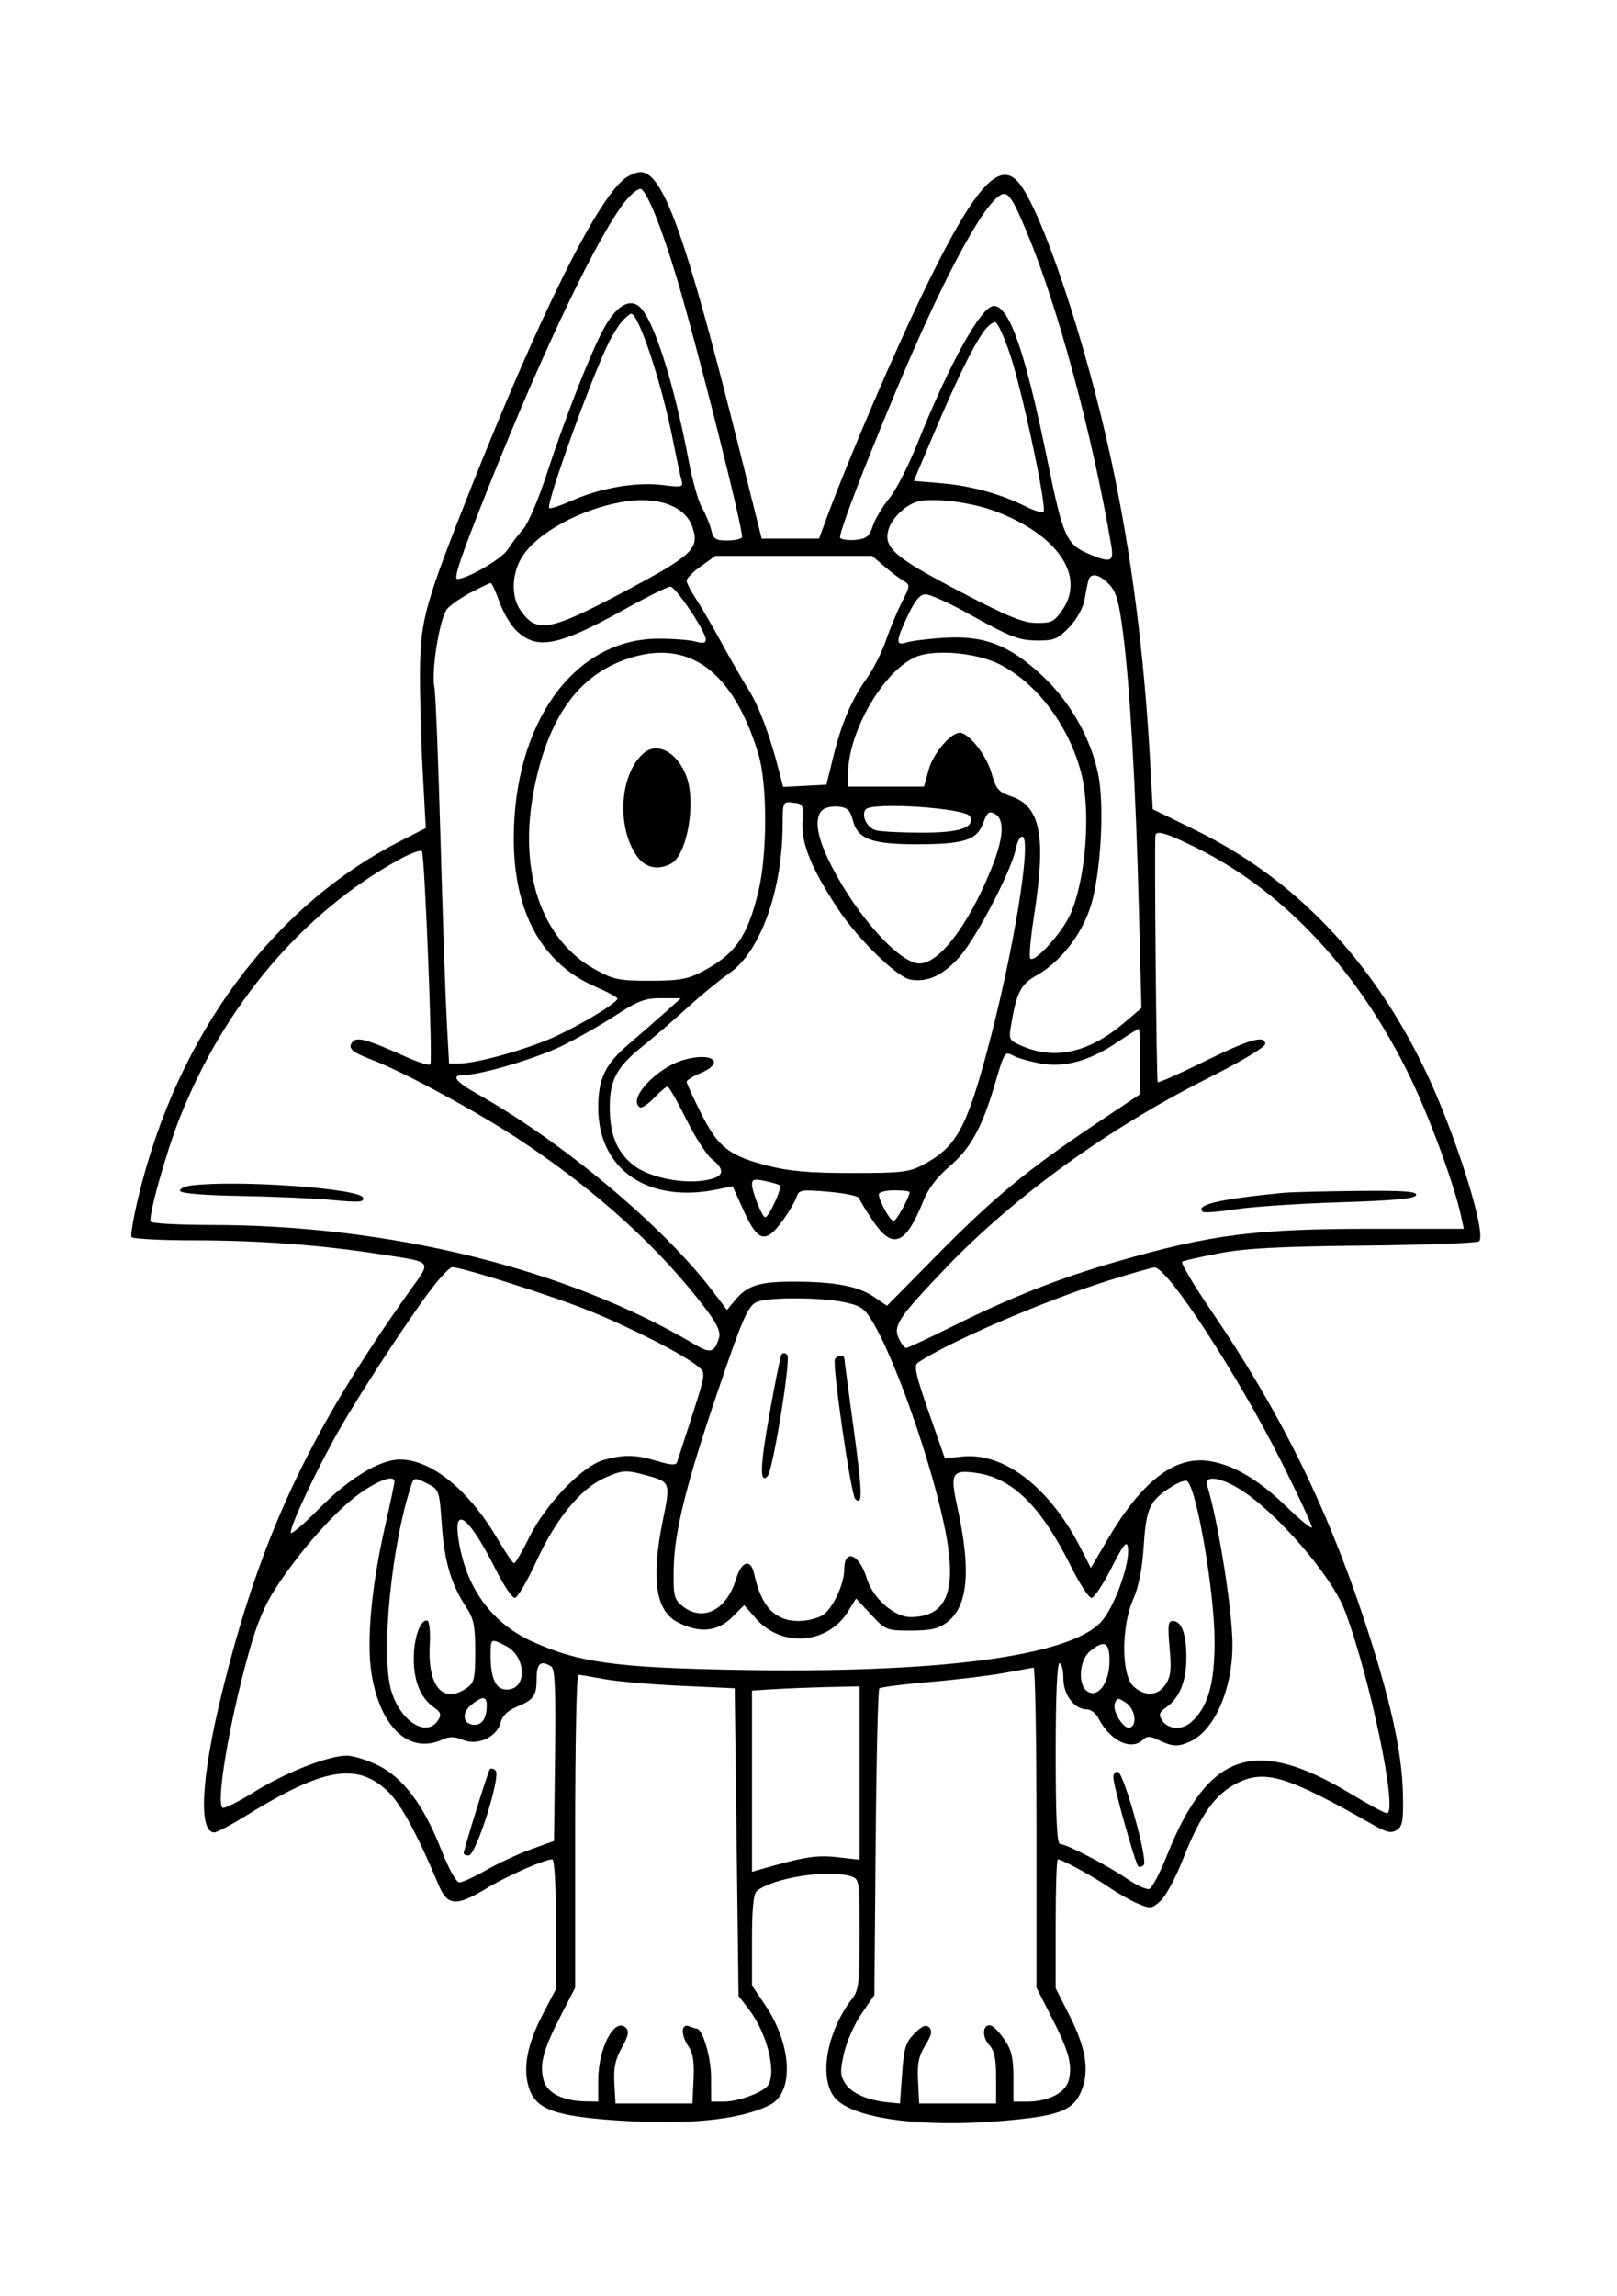 <?xml version="1.0" encoding="UTF-8" standalone="yes"?>
<svg xmlns="http://www.w3.org/2000/svg" width="1761" height="2500" viewBox="0 0 1766.667 2500" version="1.1" x="-10" y="-10">
  <g transform="translate(-10, -10) scale(1.008)">
    <path d="M686.575 199.833C656.296 223.65 594.05 349.071 520.483 534.487C470.671 660.05 465.842 677.225 465.158 731.25C464.842 756.458 466.121 805.492 468 840.208L471.413 903.337 445.108 916.704C305.671 987.563 202.633 1126.787 160.233 1301.633C154.738 1324.304 151.233 1344.458 152.45 1346.425C153.662 1348.392 184.079 1350.008 220.037 1350.013C290.204 1350.029 357.383 1355.008 420.833 1364.896C480.688 1374.221 478.075 1370.987 453.55 1405.467C344.538 1558.733 291.433 1672.671 250.067 1842.075C227.867 1932.996 224.808 1991.667 242.271 1991.667C244.992 1991.667 260.5 1983.446 276.733 1973.4C361.692 1920.817 398.092 1915.033 431.825 1948.771C445.183 1962.129 463.096 1995.567 485.5 2048.958C494.904 2071.363 504.671 2072.021 536.954 2052.425C559.438 2038.775 600.067 2020.833 608.488 2020.833C610.9 2020.833 612.5 2048.825 612.5 2091.075L612.5 2161.317 598.212 2188.729C581.175 2221.408 576.337 2247.554 583.375 2268.879C590.858 2291.55 611.183 2299.054 677.625 2303.679C754.679 2309.042 812.304 2303.263 844.333 2286.954C870.767 2273.496 868.442 2222.05 839.446 2178.963L825 2157.496 825 2108.425C825 2074.2 826.575 2058.075 830.208 2055.129C847.963 2040.733 907.967 2031.375 932.292 2039.208C941.438 2042.154 941.667 2043.696 941.667 2101.804C941.667 2153.575 940.65 2162.679 933.904 2171.313C905.3 2207.938 896.717 2259.983 915.913 2280.433C936.008 2301.85 1008.867 2311.596 1094.838 2304.371C1157.408 2299.108 1172.983 2293.342 1181.838 2272.15C1190.975 2250.283 1187.171 2225.613 1169.188 2190.129L1154.129 2160.417 1154.15 2090.625C1154.158 2052.242 1155.179 2020.833 1156.417 2020.833C1160.908 2020.833 1194.175 2038.933 1211.504 2050.8C1221.271 2057.492 1235.713 2065.658 1243.596 2068.954C1257.021 2074.563 1258.575 2074.35 1268.038 2065.596C1273.596 2060.458 1284.317 2040.521 1291.858 2021.296C1310.958 1972.608 1327.004 1950.025 1350.925 1938.154C1381.271 1923.1 1404.971 1930.404 1498.858 1983.746C1512.896 1991.725 1517.963 1992.796 1523.858 1989.033C1530.058 1985.079 1531.133 1978.813 1530.538 1950.188C1529.567 1903.654 1516.442 1845.013 1487.596 1758.333C1446.767 1635.654 1396.679 1534.792 1322.633 1426.158C1303.542 1398.146 1289.433 1374.3 1291.275 1373.158C1293.121 1372.017 1311.304 1367.9 1331.688 1364.004C1359.971 1358.604 1397.288 1356.638 1489.213 1355.708C1555.467 1355.042 1611.208 1352.958 1613.083 1351.083C1621.646 1342.521 1586.829 1232.367 1554.138 1164.583C1496.583 1045.254 1413.213 958.221 1306.263 905.813L1259.375 882.838 1256.571 832.042C1250.013 713.258 1236.317 606.808 1214.487 505.004C1186.967 376.646 1138.358 231.396 1113.463 203.125C1092.55 179.379 1066.179 209.108 1014.596 314.583C981.042 383.196 930.188 501.508 905.35 568.75L897.654 589.583 866.579 589.583L835.508 589.583 809.9 487.5C754.075 264.929 729.767 196 705.863 192.525C701.225 191.85 692.546 195.138 686.575 199.833M688.462 223.067C659.55 258.142 599.454 383.275 540.45 531.25C508.992 610.154 501.096 633.333 505.679 633.333C516.358 633.333 553.796 611.533 560.071 601.663C564.292 595.021 571.958 584.896 577.104 579.167C582.254 573.438 593.496 547.188 602.092 520.833C622.45 458.408 650.854 386.146 664.913 360.988C677.983 337.6 691.921 329.079 702.633 337.929C718.058 350.671 740.292 420.054 756.567 506.25C760.463 526.875 766.9 549.375 770.871 556.25C774.846 563.125 779.308 573.908 780.796 580.208C783.088 589.95 785.629 591.667 797.75 591.667C805.592 591.667 812.967 590.113 814.142 588.217C816.658 584.142 766.075 383.004 743.763 308.383C727.421 253.725 712.146 215.35 704.967 210.913C702.604 209.45 695.179 214.921 688.462 223.067M1084.208 226.721C1068.538 244.575 1040.675 295.429 1012.108 358.333C973.238 443.917 917.071 585.329 920.55 588.846C922.417 590.729 930.117 591.667 937.667 590.929C949.046 589.813 952.196 587.188 956.083 575.571C958.663 567.863 966.546 554.688 973.6 546.283C980.65 537.883 994.296 511.375 1003.921 487.379C1039.358 399.008 1073.513 337.5 1087.138 337.5C1103.967 337.5 1121.225 387.254 1145.317 505.246C1162.35 588.667 1165.65 595.979 1191.05 606.596C1213.992 616.179 1217.429 614.746 1214.375 596.875C1193.771 476.258 1156.321 337.367 1122.879 257.542C1103.283 210.767 1100.304 208.392 1084.208 226.721M685.579 352.517C681.9 356.196 675.029 366.779 670.304 376.038C652.008 411.9 601.242 552.629 605.179 556.567C606.208 557.6 617.429 553.854 630.108 548.246C660.892 534.633 699.671 528.004 727.917 531.533C749.108 534.183 750.725 533.796 748.642 526.579C747.4 522.271 743.238 502.813 739.396 483.333C727.154 421.288 702.225 345.833 693.962 345.833C693.029 345.833 689.254 348.842 685.579 352.517M1075.963 365.421C1063.792 382.671 1047.25 416.554 1022.458 475L1000.363 527.083 1030.779 529.658C1062.546 532.346 1095.088 541.367 1122.279 555.029C1131.096 559.458 1139.508 561.879 1140.975 560.413C1144.892 556.496 1118.438 431.621 1105.154 391.329C1098.883 372.296 1091.6 356.058 1088.971 355.242C1086.342 354.425 1080.488 359.008 1075.963 365.421M683.333 550.054C638.733 558.188 594.104 582.392 576.825 607.817C564.713 625.642 563.342 651.621 573.717 666.779C591.488 692.746 605.033 690.333 687.471 646.533C761.283 607.313 768.642 600.221 760.179 576.467C752.046 553.625 721.442 543.108 683.333 550.054M1007.638 548.704C993.496 550.971 976.133 566.95 972.625 580.925C967.913 599.713 979.913 609.992 1048.75 646.121C1101.388 673.75 1118.292 680.733 1133.079 680.963C1149.679 681.221 1152.604 679.754 1161.575 666.667C1186.858 629.779 1155.662 584.654 1087.5 559.517C1063.513 550.675 1026.563 545.671 1007.638 548.704M769.742 619.417C761.175 625.513 754.167 632.575 754.167 635.117C754.167 637.654 758.529 646.263 763.863 654.242C769.196 662.221 781.746 683.75 791.758 702.083C801.767 720.417 815.15 743.65 821.5 753.712C832.567 771.254 844.313 802.583 854.154 840.825L858.763 858.738 882.217 857.492L905.671 856.25 913.108 825.925C922.104 789.246 932.921 764.017 949.708 740.538C956.642 730.846 965.871 712.513 970.225 699.8C974.579 687.083 982.367 668.4 987.529 658.275C996.425 640.842 996.529 639.638 989.483 635.558C985.396 633.188 975.996 626.092 968.6 619.792L955.15 608.333 870.233 608.333L785.317 608.333 769.742 619.417M1189.779 634.375C1188.883 637.242 1186.992 646.558 1185.575 655.088C1184.025 664.421 1177.479 676.446 1169.133 685.296C1157.183 697.971 1152.629 700 1136.162 700C1114.138 700 1106.775 697.179 1057.763 669.975C1037.971 658.988 1017.95 650 1013.275 650C1007.071 650 1001.871 656.129 994.054 672.658C980.679 700.925 980.446 706.079 992.708 702.079C997.867 700.4 1016.146 698.142 1033.333 697.063C1076.708 694.346 1104.154 704.975 1139.771 738.296C1169.942 766.517 1192.038 805.429 1200.217 844.738C1207.3 878.771 1203.071 953.246 1192.088 987.929C1182.196 1019.171 1159.225 1048.45 1133.079 1063.146C1116.196 1072.633 1111.617 1081.754 1105.683 1117.7C1103.2 1132.738 1103.7 1133.563 1119.263 1140.067C1154.579 1154.833 1191.321 1146.013 1229.067 1113.704L1247.088 1098.279 1244.313 989.763C1241.013 860.596 1234.75 751.458 1227.246 692.442C1222.883 658.092 1219.871 647.429 1212.25 639.317C1201.863 628.263 1192.342 626.167 1189.779 634.375M520.833 647.667C510.521 653.042 498.833 661.038 494.858 665.433C486.683 674.475 477.125 732.508 480.792 750.842C482.067 757.208 485.008 830.408 487.329 913.5C489.65 996.596 492.696 1085.679 494.1 1111.458L496.654 1158.333 508.079 1158.333C526.954 1158.333 583.617 1142.317 612.5 1128.817C642.296 1114.896 679.208 1092.329 679.096 1088.108C679.058 1086.629 668.275 1080.767 655.138 1075.083C597.346 1050.083 566.742 994.483 566.788 914.583C566.867 789.088 632.175 698.508 722.917 698.063C738.958 697.983 757.242 699.358 763.542 701.121C771.713 703.404 774.988 702.808 774.958 699.038C774.896 690.271 742.283 641.667 736.467 641.667C733.492 641.667 710.988 652.829 686.458 666.471C614.246 706.625 591.229 710.925 568.762 688.458C562.975 682.671 555.008 668.837 551.058 657.717C547.108 646.6 542.913 637.587 541.729 637.696C540.55 637.8 531.146 642.288 520.833 647.667M688.883 720.213C636.767 738.225 604.583 783.075 589.158 859.2C571.021 948.713 596.008 1023.846 654.733 1056.371C674.892 1067.538 680.763 1068.746 714.583 1068.721C745.85 1068.696 755.2 1067.058 770.833 1058.875C806.771 1040.063 819.954 1021.304 831.921 971.962C841.754 931.429 841.742 855.175 831.896 822.917C804.142 731.958 755.654 697.138 688.883 720.213M1001.713 718.171C966.654 734.142 929.167 799.375 929.167 844.413L929.167 858.333 970.292 858.333L1011.417 858.333 1016.696 839.471C1021.554 822.129 1040.367 800 1050.254 800C1059.808 800 1079.196 824.496 1084.442 843.192C1089.475 861.129 1091.979 864.1 1106.225 868.996C1137.883 879.879 1144.067 912.546 1130.704 998.329C1126.967 1022.329 1125.125 1043.183 1126.613 1044.671C1131.517 1049.571 1161.821 1015.863 1170.363 996.008C1187.146 956.992 1192.508 883.767 1181.583 842.733C1168.067 791.958 1133.758 746.35 1093.758 725.979C1068.25 712.987 1021.75 709.046 1001.713 718.171M707.883 821.875C681.604 843.917 677.742 902.075 700.442 933.95C709.296 946.392 723.163 949.342 737.271 941.788C754.7 932.463 764.679 875.625 753.888 847.146C744.1 821.304 722.625 809.508 707.883 821.875M858.188 900.767C857.8 971.113 833.85 1037.513 800.604 1060.417C790.625 1067.292 770 1084.242 754.771 1098.083C739.542 1111.925 717.971 1130.5 706.833 1139.363C678.675 1161.771 670.867 1176.083 670.85 1205.342C670.829 1234.729 678.038 1253.133 695.225 1267.6C711.083 1280.946 746.962 1289.092 772.804 1285.217C794.546 1281.954 797.304 1274.388 781.333 1261.821C775.654 1257.354 763.158 1237.862 753.571 1218.513C743.983 1199.167 734.921 1183.333 733.433 1183.333C731.942 1183.333 725.4 1188.892 718.892 1195.683C712.383 1202.479 705.471 1207.054 703.529 1205.854C689.596 1197.246 721.729 1162.667 751.379 1154.363C782.567 1145.633 796.529 1157.413 768.75 1169.017C760.729 1172.371 754.167 1176.492 754.171 1178.179C754.171 1179.871 761.2 1195.263 769.796 1212.392C788.246 1249.179 800.071 1258.421 842.629 1269.325C865.342 1275.142 888.025 1277.083 933.333 1277.083C987.663 1277.083 995.483 1276.158 1010.933 1267.892C1045.754 1249.267 1057.05 1229.275 1079.313 1146.888C1108.142 1040.208 1129.104 912.5 1117.788 912.5C1115.45 912.5 1112.333 918.596 1110.858 926.042C1106.275 949.183 1068.375 1021.933 1050.096 1042.671C1032.342 1062.825 1014.817 1070.917 996.513 1067.417C982.004 1064.646 940.192 1023.921 918.775 991.704C889.858 948.213 878.321 920.142 879.775 896.858C880.954 878.079 880.446 877.017 869.675 875.767C858.4 874.454 858.333 874.604 858.188 900.767M901.021 883.979C891.888 893.113 895.433 913.771 911.488 944.954C939.65 999.671 985.221 1050 1006.6 1050C1027.733 1050 1058.821 1009.438 1083.433 949.763C1097.813 914.888 1099.446 893.896 1088.246 887.9C1081.883 884.496 1079.842 886.1 1075.604 897.808C1068.896 916.367 1054.871 920.833 1003.337 920.833C954.479 920.833 939.5 915.175 934.242 894.738C931.433 883.829 928.425 881.017 918.488 880.021C911.733 879.346 903.875 881.125 901.021 883.979M947.892 883.371C943.396 890.646 949.896 903.167 959.513 905.742C964.592 907.104 986.671 908.246 1008.579 908.275C1050.125 908.338 1066.158 903.05 1061.475 890.837C1057.883 881.483 953.308 874.608 947.892 883.371M1262.229 911.458C1261.054 925.092 1263.4 1177.287 1264.713 1178.604C1265.646 1179.538 1287.763 1169.758 1313.863 1156.871C1363.854 1132.192 1381.25 1127.113 1381.25 1137.192C1381.25 1140.671 1355.279 1156.183 1318.463 1174.692C1211.333 1228.538 1109.175 1302.496 1035.338 1379.663C984.379 1432.917 977.854 1442.563 983.875 1455.771C986.604 1461.763 990.271 1466.667 992.025 1466.667C993.779 1466.667 1017.388 1455.642 1044.483 1442.167C1106.417 1411.362 1158.983 1390.717 1220.729 1372.946C1322.65 1343.612 1370.65 1337.5 1499.179 1337.5L1596.496 1337.5 1593.588 1323.958C1586.417 1290.529 1560.263 1218.883 1539.329 1175.308C1483.971 1060.083 1403.546 973.154 1308.108 925.388C1274.908 908.771 1262.779 905.088 1262.229 911.458M442.675 937.329C338.867 994.096 253.408 1094.558 204.908 1216.833C189.833 1254.838 170.238 1324.833 173.287 1329.771C174.5 1331.729 203.558 1333.333 237.863 1333.333C432.467 1333.333 625.279 1380.958 763.55 1463.183C779.904 1472.908 784.454 1471.592 789.221 1455.767C791.138 1449.388 787.417 1441.017 775.779 1425.529C726.229 1359.579 657.954 1297.388 573.642 1241.396C528.05 1211.117 446.913 1167.179 412.5 1154.133C391.283 1146.088 386.483 1141.663 391.892 1135.146C396.921 1129.088 407.238 1131.958 450.875 1151.558C463.958 1157.438 475.438 1160.896 476.383 1159.25C479.071 1154.563 470.217 931.608 467.213 928.313C465.742 926.696 454.7 930.75 442.675 937.329M676.958 1106.404C660.983 1116.8 634.792 1131.671 618.75 1139.45C590.617 1153.092 530.746 1170.833 512.846 1170.833C498.092 1170.833 503.146 1177.796 528.125 1191.879C620.183 1243.775 728.446 1334.388 781.471 1403.921L797.908 1425.475 806.246 1415.354C819.404 1399.383 831.858 1395.113 866.042 1394.838C911.954 1394.471 939.554 1399.354 956.488 1410.846L971.325 1420.917 1026.288 1365.217C1087.1 1303.592 1123.867 1273.221 1196.875 1224.304L1245.833 1191.504 1245.833 1156.167C1245.833 1136.733 1245.083 1120.833 1244.167 1120.833C1243.254 1120.833 1232.796 1127.367 1220.933 1135.35C1190.633 1155.738 1163.279 1163.221 1137.15 1158.267C1125.758 1156.108 1112.858 1152.421 1108.475 1150.075C1098.775 1144.883 1098.933 1144.633 1087.475 1183.333C1074.192 1228.183 1061.296 1251.163 1038.638 1270.346C1025.721 1281.283 1015.958 1294.179 1010.783 1307.133C991.513 1355.392 977.358 1360.796 955.588 1328.221C948.35 1317.392 941.788 1306.625 941.004 1304.296C940.225 1301.967 925.258 1298.854 907.754 1297.375C878.171 1294.879 875.733 1295.288 873.233 1303.171C871.75 1307.837 864.971 1319.346 858.163 1328.746C839.913 1353.933 831.379 1351.863 816.288 1318.583L803.933 1291.333 788.425 1294.625C712.788 1310.679 658.333 1273.688 658.333 1206.25C658.333 1174.738 665.804 1159.183 691.458 1137.304C703.421 1127.1 721.021 1111.767 730.567 1103.229L747.917 1087.708 726.958 1087.604C709.046 1087.517 701.775 1090.25 676.958 1106.404M825 1289.388C825 1297.329 836.1 1325 839.288 1325C843.3 1325 858.338 1292.158 855.179 1290.3C853.475 1289.3 845.988 1287.175 838.542 1285.575C827.663 1283.242 825 1283.992 825 1289.388M217.454 1290.533C209.867 1291.467 204.304 1294.167 205.092 1296.529C205.975 1299.171 231.375 1301.254 270.971 1301.929C306.417 1302.537 351.137 1304.517 370.354 1306.329C399.521 1309.079 404.975 1308.658 403.363 1303.771C400.071 1293.779 267.642 1284.35 217.454 1290.533M962.5 1300.208C962.5 1306.921 974.792 1329.167 978.5 1329.167C981.375 1329.167 995.833 1302.979 995.833 1297.775C995.833 1296.708 988.333 1295.833 979.167 1295.833C970 1295.833 962.5 1297.8 962.5 1300.208M1400 1298.621C1330.55 1305.55 1305.825 1311.379 1313.463 1319.021C1314.833 1320.392 1330.646 1319.221 1348.604 1316.421C1366.558 1313.621 1417.662 1310.188 1462.163 1308.792C1521.333 1306.933 1543.538 1304.85 1544.8 1301.042C1546.142 1297.004 1531.708 1295.983 1480.554 1296.5C1444.271 1296.867 1408.021 1297.821 1400 1298.621M482.067 1396.875C460.938 1422.992 404.313 1508.808 378.279 1554.167C354.296 1595.95 325 1657.85 325 1666.742C325 1669.646 338.813 1657.983 355.692 1640.829C388.154 1607.833 421.721 1587.471 443.525 1587.542C477.733 1587.65 518.263 1620.704 549.388 1673.879C557.746 1688.158 565.733 1699.875 567.138 1699.921C568.542 1699.963 575.904 1687.379 583.496 1671.954C601.346 1635.696 641.375 1594.204 664.583 1587.904C686.758 1581.883 698.975 1582.171 722.513 1589.254C737.183 1593.667 742.604 1593.933 743.837 1590.296C744.75 1587.612 752.129 1564.792 760.242 1539.583C774.888 1494.067 774.933 1493.704 766.675 1486.842C751.367 1474.125 696.675 1446.017 650.25 1427.004C611.129 1410.979 511.171 1379.167 499.946 1379.167C497.992 1379.167 489.946 1387.138 482.067 1396.875M1212.5 1393.246C1143.667 1414.663 1037.958 1460.142 1004.8 1482.608C1000.258 1485.683 1002.525 1495.996 1016.625 1536.404L1034.067 1586.392 1051.958 1584.379C1098.146 1579.171 1147.737 1617.483 1181.971 1684.821L1192.263 1705.063 1210.25 1674.404C1247.138 1611.558 1282.454 1583.963 1319.508 1589.042C1345.779 1592.642 1373.892 1609.042 1404.033 1638.358C1418.162 1652.096 1430.629 1662.425 1431.742 1661.313C1432.854 1660.204 1417.804 1627.654 1398.304 1588.988C1350.404 1494.008 1274.992 1378.746 1261.179 1379.4C1258.467 1379.529 1236.563 1385.763 1212.5 1393.246M830.804 1416.575C820.508 1420.737 814.958 1433.567 784.775 1522.917C753.038 1616.888 740.804 1666.929 740.142 1705.55C739.633 1735.163 740.496 1738.921 749.421 1746.175C771.471 1764.092 797.563 1750.975 807.796 1716.821C813.621 1697.379 823.667 1694.625 827.342 1711.458C835.113 1747.042 849.758 1762.5 875.708 1762.5C884.646 1762.5 896.421 1759.575 901.875 1756.004C912.671 1748.929 925 1722.488 925 1706.413C925 1683.346 941.517 1689.996 949.379 1716.229C955.825 1737.746 979.175 1758.354 997.021 1758.271C1032.804 1758.108 1045.133 1734.629 1037.417 1681.358C1028.142 1617.329 984.863 1488.033 956.517 1439.663C947.154 1423.688 943.396 1421 924.825 1417.017C900.167 1411.729 843.454 1411.463 830.804 1416.575M856.992 1473.804C855.733 1475.833 849.804 1505.092 843.817 1538.817C833.775 1595.35 833.204 1614.471 841.817 1605.571C847.75 1599.442 867.446 1478.279 863.2 1474.033C860.958 1471.792 858.296 1471.692 856.992 1473.804M914.9 1478.658C911.679 1483.871 932.213 1625.546 936.863 1630.196C945.104 1638.438 944.792 1624.371 935.179 1554.083C929.7 1514.025 925.167 1479.846 925.108 1478.125C924.958 1473.808 917.658 1474.192 914.9 1478.658M664.496 1607.796C639.025 1619.363 612.083 1652.463 591.362 1697.638C581.304 1719.563 570.721 1737.5 567.842 1737.5C564.963 1737.5 555.813 1723.908 547.513 1707.292C519.65 1651.517 501.504 1635.913 506.608 1672.125C514.154 1725.646 542.208 1764.758 587.704 1785.171C637.783 1807.646 677.688 1813.121 808.779 1815.487C1026.813 1819.429 1168.075 1800.929 1203.038 1763.858C1217.6 1748.417 1235.2 1699.721 1232.421 1682.558C1231.183 1674.925 1227.454 1679.642 1214.517 1705.208C1205.529 1722.967 1195.821 1737.5 1192.946 1737.5C1190.071 1737.5 1180.017 1722.033 1170.604 1703.125C1138.425 1638.483 1107.513 1607.838 1068.75 1602.154C1041.85 1598.208 1039.475 1602.204 1047.396 1638.071C1062.8 1707.817 1059.3 1746.854 1036.083 1764.183C1027.017 1770.954 1018.304 1772.917 997.313 1772.917C970.904 1772.917 969.833 1772.488 954.013 1755.525L937.788 1738.133 928.908 1752.5C907.158 1787.696 857.05 1791.538 829.467 1760.121L816.504 1745.358 803.763 1758.096C787.612 1774.246 768.2 1776.138 744.462 1763.871C720.404 1751.438 715.404 1716.817 728.454 1652.987C736.771 1612.313 736.583 1611.808 710.417 1604.625C688.333 1598.558 684.196 1598.846 664.496 1607.796M399.346 1624.692C373.679 1643.071 336.792 1684.471 309.979 1725C296.988 1744.633 288.575 1764.567 279.396 1797.475C258.633 1871.908 244.025 1957.917 250.967 1964.854C252.458 1966.346 267.8 1958.763 285.067 1948C319.138 1926.763 365.396 1908.563 385.642 1908.421C392.638 1908.371 408.133 1913.2 420.075 1919.15C447.271 1932.704 469.242 1962.196 488.325 2010.775C496.296 2031.067 504.5 2045.808 507.825 2045.817C510.983 2045.825 524.108 2039.804 536.992 2032.433C549.875 2025.063 571.667 2014.958 585.417 2009.979L610.417 2000.929 611.542 1908.054C612.404 1836.538 611.446 1814.404 607.375 1811.817C596.292 1804.788 591.667 1808.346 591.604 1823.958C591.521 1843.738 588.896 1847.617 570.354 1855.333C560.288 1859.525 554.396 1865.179 552.588 1872.392C548.604 1888.267 527.783 1897.996 511.883 1891.413C502.588 1887.563 497.104 1887.483 489.2 1891.083C453.525 1907.338 421.892 1877.792 412.617 1819.554C407.025 1784.458 412.4 1725.583 427.138 1660.492C432.838 1635.325 437.5 1613.296 437.5 1611.533C437.5 1603.729 420.367 1609.638 399.346 1624.692M456.296 1613.542C434.271 1678.133 422.333 1799.15 434.108 1838.45C444.054 1871.646 472.717 1889.342 484.942 1869.838C488.592 1864.017 487.646 1861.304 480.133 1856.042C465.883 1846.063 458.325 1827.737 458.396 1803.333C458.458 1780.729 465.475 1760.792 472.917 1762.067C475.354 1762.483 476.513 1773.771 475.704 1789.279C473.4 1833.629 490.296 1853 515.738 1835.179C523.992 1829.4 525 1825.079 525 1795.508C525 1767.233 523.483 1760.021 514.746 1746.788C498.808 1722.642 491.35 1696.967 488.688 1657.071C486.358 1622.188 485.667 1620.1 474.575 1614.363C460.346 1607.004 458.554 1606.925 456.296 1613.542M1280.954 1616.288C1256.242 1631.513 1252.287 1639.642 1249.629 1680.638C1247.975 1706.175 1244.192 1725.454 1238.163 1739.071C1225.171 1768.421 1225.238 1821.017 1238.288 1833.171C1250.779 1844.813 1264.963 1843.971 1273.404 1831.092C1278.971 1822.596 1279.804 1814.8 1277.638 1791.508C1275.408 1767.525 1276.004 1762.5 1281.075 1762.5C1290.617 1762.5 1295.833 1776.463 1295.833 1802.017C1295.833 1827.667 1288.463 1845.938 1274.033 1856.042C1266.521 1861.304 1265.575 1864.017 1269.225 1869.838C1275.633 1880.058 1290.821 1881.196 1300.95 1872.208C1319.288 1855.938 1326.625 1830.283 1326.375 1783.333C1326.083 1729.125 1306.638 1617.096 1296.425 1610.783C1294.629 1609.675 1287.667 1612.15 1280.954 1616.288M1318.35 1615.625C1330.354 1654.579 1345.633 1750.492 1345.758 1787.667C1345.921 1837.063 1325.825 1882.3 1298.638 1893.729C1285.683 1899.179 1280.479 1898.704 1263.458 1890.542C1256.479 1887.192 1252.708 1887.292 1249.083 1890.917C1236.325 1903.675 1213.25 1892.683 1200.375 1867.708C1197.717 1862.55 1192.208 1858.333 1188.138 1858.333C1174.475 1858.333 1162.5 1842.688 1162.5 1824.838C1162.5 1815.758 1160.625 1808.333 1158.333 1808.333C1155.675 1808.333 1154.167 1843.75 1154.167 1906.25C1154.167 1976.071 1155.513 2004.167 1158.858 2004.167C1165.688 2004.167 1211.054 2027.771 1232.242 2042.346C1242.258 2049.242 1252.858 2053.963 1255.796 2052.833C1258.729 2051.708 1267.371 2035.142 1275 2016.017C1319.667 1904.05 1370.475 1887.183 1474.208 1949.9C1493.254 1961.413 1510.783 1970.833 1513.158 1970.833C1525.542 1970.833 1494.738 1822.871 1467.35 1750.792C1453.283 1713.775 1394.338 1645.413 1354.938 1620.425C1332.933 1606.475 1314.8 1604.092 1318.35 1615.625M541.667 1799.729C541.667 1826.446 548 1838.283 561.458 1836.733C581.704 1834.404 579.563 1800.563 558.479 1789.658C541.817 1781.042 541.667 1781.133 541.667 1799.729M1191.633 1795.021C1179.479 1804.862 1177.729 1832.092 1188.804 1839.025C1200.304 1846.221 1212.5 1829.121 1212.5 1805.788C1212.5 1785.329 1207.067 1782.525 1191.633 1795.021M1097.917 1818.917C1081.875 1821.838 1045.538 1826.208 1017.167 1828.629C988.8 1831.046 964.425 1834.188 963 1835.604C961.579 1837.025 959.796 1912.363 959.033 2003.021L957.654 2167.854 943.7 2188.142C936.021 2199.3 927.463 2218.629 924.671 2231.092C920.296 2250.65 920.521 2255.15 926.321 2264.004C933.183 2274.475 950.596 2282.021 972.917 2284.2L985.417 2285.417 987.717 2253.004C989.696 2225.046 991.55 2219.054 1001.2 2209.404C1009.575 2201.029 1013.579 2199.413 1017.138 2202.971C1020.696 2206.529 1019.608 2211.413 1012.813 2222.408C1005.663 2233.979 1004.004 2242.213 1004.996 2261.254L1006.25 2285.417 1047.917 2285.417L1089.583 2285.417 1089.583 2257.725C1089.583 2236.517 1087.758 2228.021 1081.788 2221.425C1073.554 2212.329 1075.367 2198.058 1084.379 2201.017C1087.242 2201.958 1093.8 2208.954 1098.958 2216.563C1106.246 2227.317 1108.333 2236.296 1108.333 2256.867L1108.333 2283.333 1123.05 2283.333C1146.842 2283.333 1165.417 2273.5 1168.546 2259.254C1172.246 2242.408 1168.292 2228.371 1149.425 2191.35L1133.333 2159.788 1133.333 1986.142C1133.333 1890.638 1131.929 1812.746 1130.208 1813.05C1128.487 1813.354 1113.958 1815.992 1097.917 1818.917M633.333 1990.308L633.333 2159.788 617.163 2191.35C598.413 2227.942 594.487 2243.058 599.217 2260.417C602.954 2274.117 620.138 2282.671 644.792 2283.1L658.333 2283.333 658.333 2260.283C658.333 2224.908 676.208 2191.208 688.467 2203.467C692.067 2207.067 690.933 2212.367 683.904 2224.875C676.8 2237.517 674.863 2246.767 675.821 2263.458L677.083 2285.417 718.75 2285.417L760.417 2285.417 761.658 2259.325C762.538 2240.867 761.013 2230.533 756.45 2224.021C747.783 2211.646 747.867 2198.292 756.592 2201.638C760.217 2203.029 763.917 2204.167 764.817 2204.167C771.429 2204.167 780.617 2234.963 780.671 2257.292L780.729 2283.333 794.667 2283.333C810.325 2283.333 837.621 2273.138 842.5 2265.463C851.771 2250.871 841.163 2208.938 821.792 2183.621L810.417 2168.75 808.333 2002.083L806.25 1835.417 747.917 1832.758C715.833 1831.3 678.458 1828.017 664.858 1825.467C651.263 1822.921 638.604 1820.833 636.733 1820.833C634.862 1820.833 633.333 1897.096 633.333 1990.308M848.958 1836.413L825 1837.917 825 1936.112L825 2034.304 834.375 2031.617C881.675 2018.058 894.963 2015.963 917.471 2018.508L941.667 2021.246 941.667 1927.292L941.667 1833.333 907.292 1834.121C888.388 1834.554 862.133 1835.588 848.958 1836.413M520.6 1853.517C509.654 1862.383 511.896 1875 524.425 1875C532.8 1875 537.5 1867.388 537.5 1853.825C537.5 1843.792 532.717 1843.704 520.6 1853.517M1218.342 1851.642C1215.175 1859.896 1227.787 1880.321 1234.642 1878.038C1242.992 1875.254 1240.129 1857.629 1230.258 1851.075C1221.917 1845.537 1220.663 1845.596 1218.342 1851.642M540.592 1923.596C538.196 1927.737 512.5 2010.613 512.5 2014.192C512.5 2015.554 514.942 2016.667 517.929 2016.667C525.779 2016.667 553.088 1930.588 547.125 1924.625C544.642 1922.142 541.7 1921.675 540.592 1923.596M1216.667 1931.954C1216.667 1940.771 1240.254 2024.975 1243.683 2028.404C1244.942 2029.667 1247.617 2028.946 1249.629 2026.804C1254.338 2021.804 1228.363 1928.204 1221.65 1925.967C1218.908 1925.054 1216.667 1927.746 1216.667 1931.954" stroke="none" fill="black" fill-rule="evenodd"/>
  </g>
</svg>